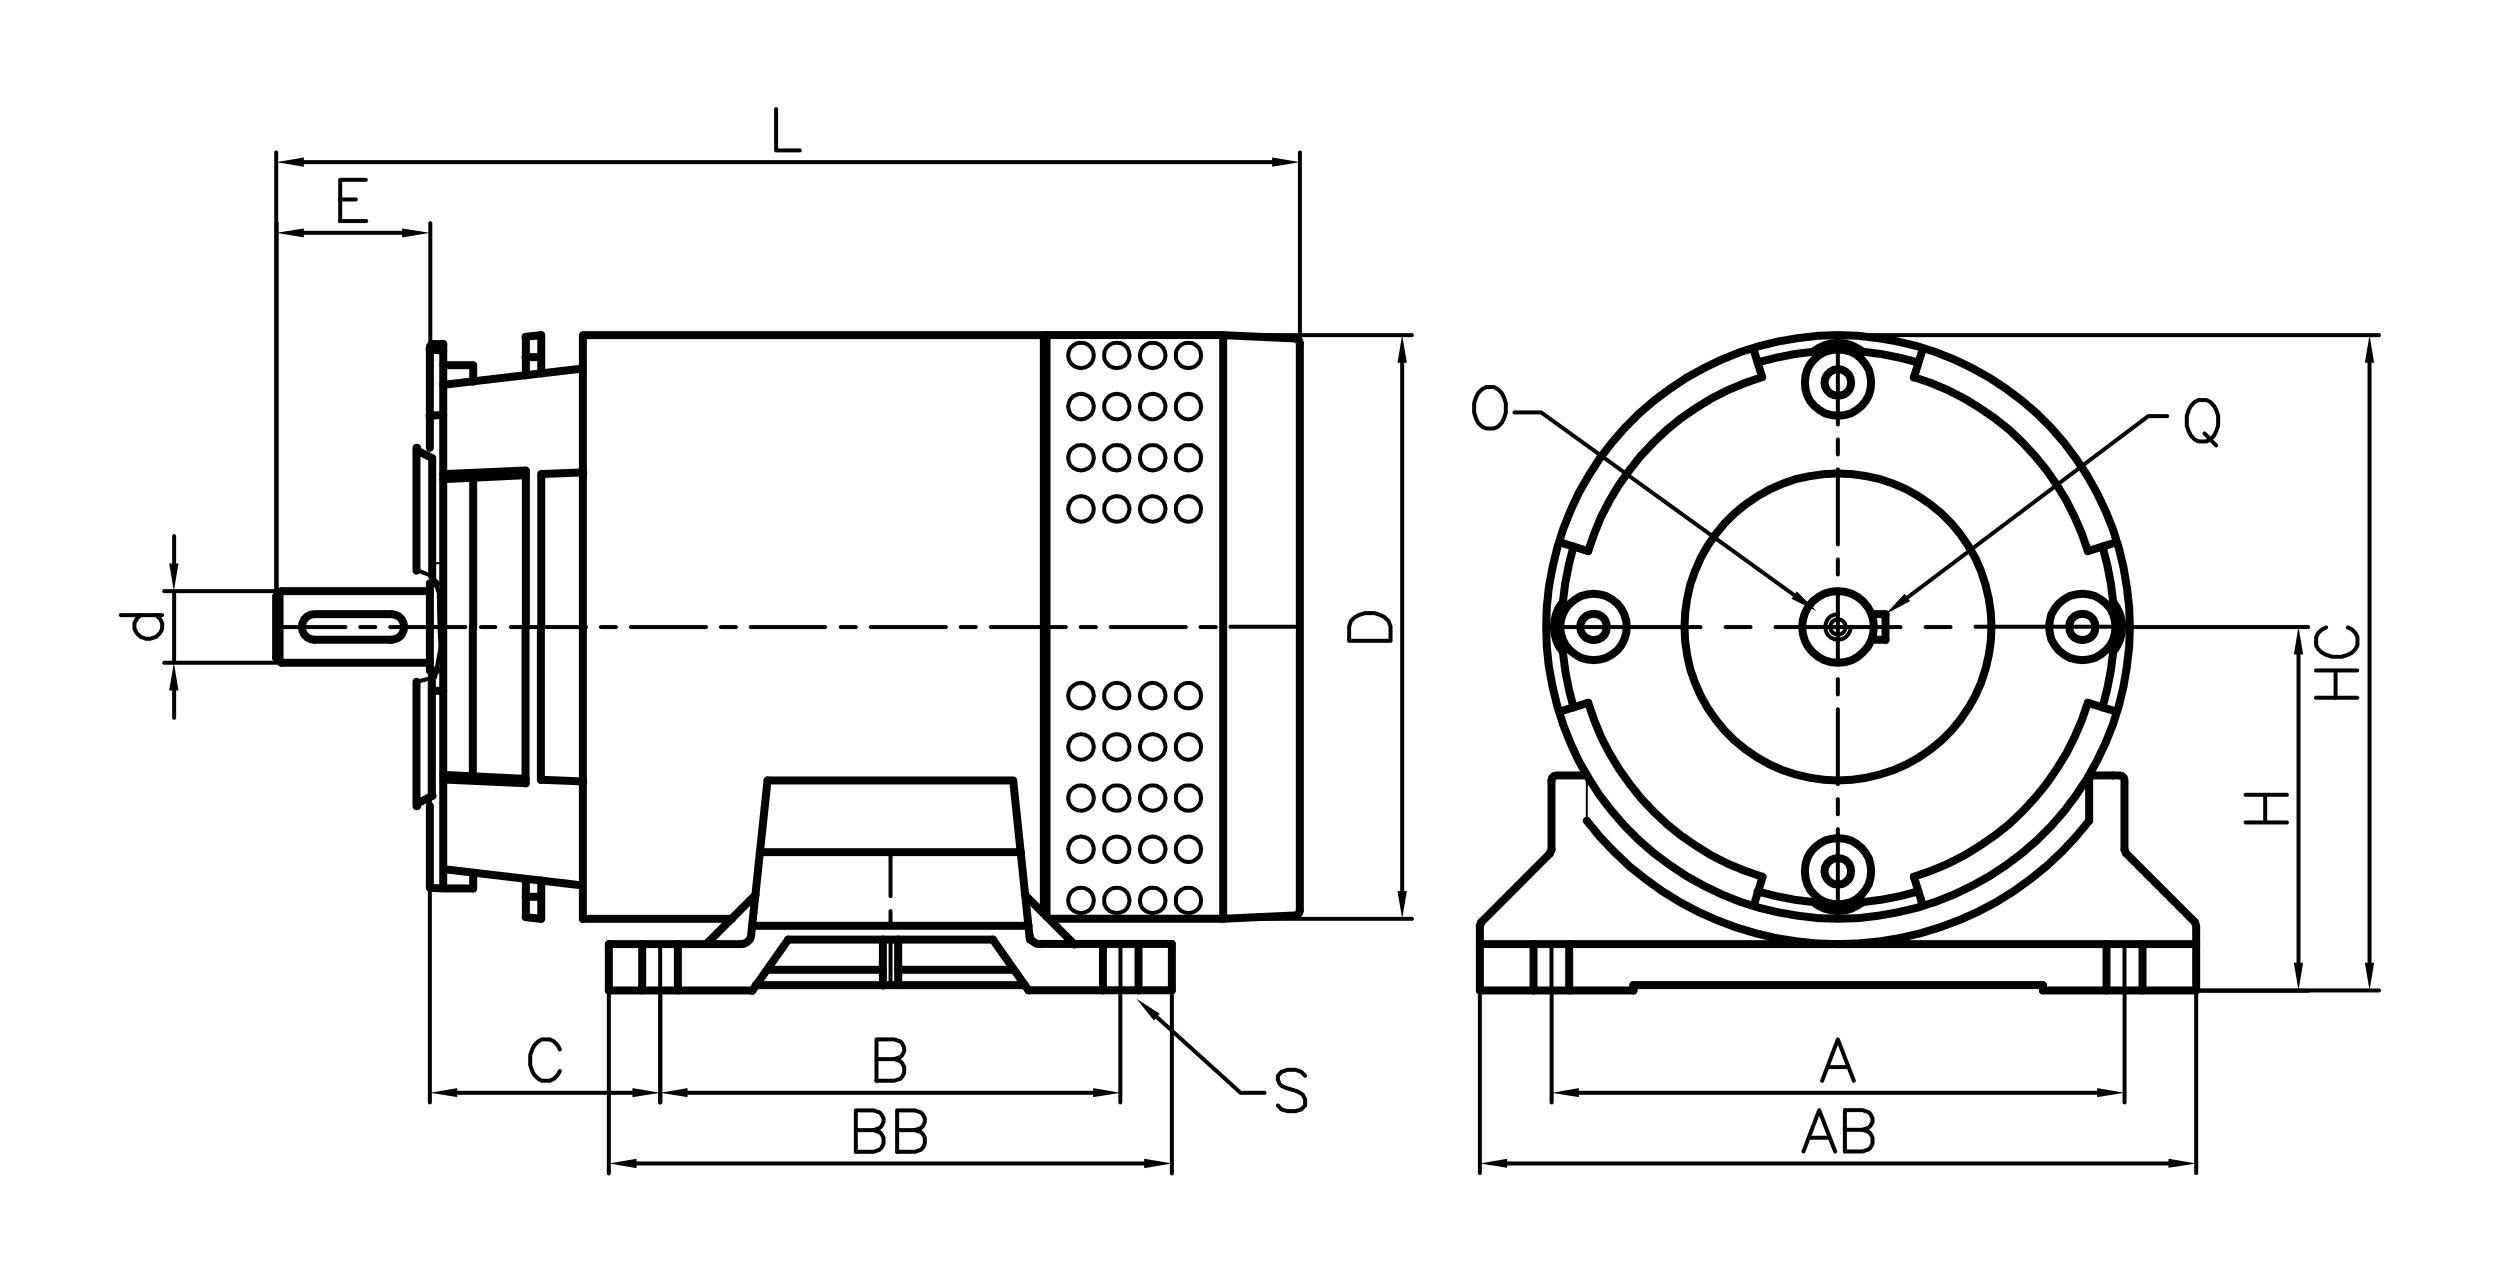<svg id="Livello_1" data-name="Livello 1" xmlns="http://www.w3.org/2000/svg" viewBox="0 0 288 147.75"><defs><style>.cls-1,.cls-3,.cls-4,.cls-5{fill:none;}.cls-2{fill-rule:evenodd;}.cls-3,.cls-4,.cls-5{stroke:#000;stroke-linecap:round;stroke-linejoin:round;}.cls-3{stroke-width:0.46px;}.cls-4{stroke-width:0.92px;}.cls-5{stroke-width:0.23px;}</style></defs><title>ME71V-forma-B3-motore-elettrico-non-ventilato</title><rect class="cls-1" width="288" height="147.75"/><polyline class="cls-2" points="219.4 68.4 217.21 70.75 220.05 69.25"/><polyline class="cls-3" points="219.74 68.83 247.47 47.94 249.66 47.94"/><line class="cls-4" x1="170.48" y1="108.76" x2="253" y2="108.76"/><path class="cls-3" d="M549.91,334.67V265.55m-60.67-3.18H551m-20.5,75.49H551" transform="translate(-276.94 -223.76)"/><polyline class="cls-2" points="272.43 110.91 273.5 110.91 272.97 114.1"/><polyline class="cls-2" points="272.43 41.79 273.5 41.79 272.97 38.6"/><path class="cls-3" d="M546,304.18V301m-2.26,0h4.76m-4.76,3.14h4.76" transform="translate(-276.94 -223.76)"/><polyline class="cls-3" points="267.97 72.28 267.51 72.51 267.05 72.93 266.82 73.39 266.82 74.32 267.05 74.78 267.51 75.2 267.97 75.43 268.67 75.66 269.78 75.66 270.47 75.43 270.93 75.2 271.35 74.78 271.58 74.32 271.58 73.39 271.35 72.93 270.93 72.51 270.47 72.28"/><path class="cls-3" d="M541.73,334.67V299.15M522.84,296h20m-12.36,41.89h12.36" transform="translate(-276.94 -223.76)"/><polyline class="cls-2" points="264.25 110.91 265.32 110.91 264.79 114.1"/><polyline class="cls-2" points="264.25 75.39 265.32 75.39 264.79 72.2"/><path class="cls-3" d="M450.57,357.79h76.19m3.18-19.39v20.5m-82.52-20.5v20.5m90.47-40.39v-3.19m-2.26,0h4.76m-4.76,3.19h4.76" transform="translate(-276.94 -223.76)"/><polyline class="cls-2" points="173.63 133.49 173.63 134.53 170.48 134.03"/><polyline class="cls-2" points="249.81 133.49 249.81 134.53 253 134.03"/><polyline class="cls-3" points="207.76 132.65 209.57 127.89 211.41 132.65"/><line class="cls-3" x1="208.45" y1="131.07" x2="210.72" y2="131.07"/><polyline class="cls-3" points="212.53 132.65 212.53 127.89 214.56 127.89 215.25 128.12 215.48 128.34 215.71 128.81 215.71 129.27 215.48 129.69 215.25 129.92 214.56 130.15 212.53 130.15"/><polyline class="cls-3" points="214.56 130.15 215.25 130.38 215.48 130.61 215.71 131.07 215.71 131.76 215.48 132.19 215.25 132.42 214.56 132.65 212.53 132.65"/><path class="cls-4" d="M521.88,322.08l7.91,7.91m.15,7.87H512.28" transform="translate(-276.94 -223.76)"/><polyline class="cls-2" points="132.92 117.56 130.93 115.06 133.61 116.79"/><polyline class="cls-3" points="133.27 117.17 142.91 125.89 145.67 125.89"/><path class="cls-3" d="M312,242.44H423.5m3.19,20.31V241.32M308.76,291.9V241.32" transform="translate(-276.94 -223.76)"/><polyline class="cls-2" points="35 18.14 35 19.21 31.81 18.68"/><polyline class="cls-2" points="146.55 18.14 146.55 19.21 149.74 18.68"/><polyline class="cls-3" points="89.41 12.57 89.41 17.33 92.14 17.33"/><polygon class="cls-3" points="138.37 103.73 138.3 103.27 138.11 102.85 137.76 102.54 137.38 102.31 136.91 102.27 136.45 102.31 136.03 102.54 135.72 102.85 135.49 103.27 135.46 103.73 135.49 104.19 135.72 104.61 136.03 104.92 136.45 105.11 136.91 105.19 137.38 105.11 137.76 104.92 138.11 104.61 138.3 104.19 138.37 103.73"/><polygon class="cls-3" points="138.37 91.94 138.3 91.48 138.11 91.06 137.76 90.75 137.38 90.52 136.91 90.48 136.45 90.52 136.03 90.75 135.72 91.06 135.49 91.48 135.46 91.94 135.49 92.4 135.72 92.79 136.03 93.13 136.45 93.33 136.91 93.4 137.38 93.33 137.76 93.13 138.11 92.79 138.3 92.4 138.37 91.94"/><polygon class="cls-3" points="138.37 80.15 138.3 79.69 138.11 79.27 137.76 78.96 137.38 78.73 136.91 78.66 136.45 78.73 136.03 78.96 135.72 79.27 135.49 79.69 135.46 80.15 135.49 80.61 135.72 81 136.03 81.34 136.45 81.54 136.91 81.61 137.38 81.54 137.76 81.34 138.11 81 138.3 80.61 138.37 80.15"/><polygon class="cls-3" points="138.37 86.03 138.3 85.61 138.11 85.18 137.76 84.84 137.38 84.65 136.91 84.57 136.45 84.65 136.03 84.84 135.72 85.18 135.49 85.61 135.46 86.03 135.49 86.49 135.72 86.91 136.03 87.22 136.45 87.45 136.91 87.53 137.38 87.45 137.76 87.22 138.11 86.91 138.3 86.49 138.37 86.03"/><polygon class="cls-3" points="138.37 97.82 138.3 97.39 138.11 96.97 137.76 96.63 137.38 96.44 136.91 96.36 136.45 96.44 136.03 96.63 135.72 96.97 135.49 97.39 135.46 97.82 135.49 98.28 135.72 98.7 136.03 99.01 136.45 99.24 136.91 99.31 137.38 99.24 137.76 99.01 138.11 98.7 138.3 98.28 138.37 97.82"/><line class="cls-4" x1="140.91" y1="105.84" x2="120.86" y2="105.84"/><polygon class="cls-3" points="138.37 58.61 138.3 58.19 138.11 57.77 137.76 57.42 137.38 57.23 136.91 57.15 136.45 57.23 136.03 57.42 135.72 57.77 135.49 58.19 135.46 58.61 135.49 59.07 135.72 59.49 136.03 59.84 136.45 60.03 136.91 60.11 137.38 60.03 137.76 59.84 138.11 59.49 138.3 59.07 138.37 58.61"/><polygon class="cls-3" points="138.37 52.74 138.3 52.27 138.11 51.85 137.76 51.55 137.38 51.31 136.91 51.28 136.45 51.31 136.03 51.55 135.72 51.85 135.49 52.27 135.46 52.74 135.49 53.2 135.72 53.62 136.03 53.93 136.45 54.12 136.91 54.2 137.38 54.12 137.76 53.93 138.11 53.62 138.3 53.2 138.37 52.74"/><polygon class="cls-3" points="138.37 46.82 138.3 46.4 138.11 45.98 137.76 45.63 137.38 45.44 136.91 45.36 136.45 45.44 136.03 45.63 135.72 45.98 135.49 46.4 135.46 46.82 135.49 47.28 135.72 47.7 136.03 48.01 136.45 48.24 136.91 48.32 137.38 48.24 137.76 48.01 138.11 47.7 138.3 47.28 138.37 46.82"/><polygon class="cls-3" points="138.37 40.95 138.3 40.49 138.11 40.06 137.76 39.76 137.38 39.53 136.91 39.49 136.45 39.53 136.03 39.76 135.72 40.06 135.49 40.49 135.46 40.95 135.49 41.41 135.72 41.79 136.03 42.14 136.45 42.33 136.91 42.41 137.38 42.33 137.76 42.14 138.11 41.79 138.3 41.41 138.37 40.95"/><line class="cls-4" x1="140.91" y1="38.6" x2="120.56" y2="38.6"/><path class="cls-3" d="M415.24,296H417m-12.1,0h8.64m-12.09,0h1.73m-12.1,0h8.64m-12.1,0h1.73m-12.09,0h8.64m-12.1,0h1.73m-12.1,0H372M360,296h1.72m-12.09,0h8.64m-12.1,0h1.73m-12.1,0h8.64m-12.09,0H334m-12.1,0h8.64m-12.1,0h1.73m-11.44,0h8" transform="translate(-276.94 -223.76)"/><line class="cls-3" x1="141.75" y1="72.2" x2="149.74" y2="72.2"/><path class="cls-3" d="M408.75,357.79H350.27m-3.19-19.39v20.54m64.86-20.54v20.54" transform="translate(-276.94 -223.76)"/><polyline class="cls-2" points="131.81 133.49 131.81 134.57 135 134.03"/><polyline class="cls-2" points="73.33 133.49 73.33 134.57 70.14 134.03"/><polyline class="cls-3" points="98.59 132.69 98.59 127.92 100.63 127.92 101.32 128.15 101.55 128.38 101.78 128.81 101.78 129.27 101.55 129.73 101.32 129.96 100.63 130.19 98.59 130.19"/><polyline class="cls-3" points="100.63 130.19 101.32 130.42 101.55 130.65 101.78 131.07 101.78 131.76 101.55 132.22 101.32 132.45 100.63 132.69 98.59 132.69"/><polyline class="cls-3" points="103.35 132.69 103.35 127.92 105.39 127.92 106.08 128.15 106.31 128.38 106.54 128.81 106.54 129.27 106.31 129.73 106.08 129.96 105.39 130.19 103.35 130.19"/><polyline class="cls-3" points="105.39 130.19 106.08 130.42 106.31 130.65 106.54 131.07 106.54 131.76 106.31 132.22 106.08 132.45 105.39 132.69 103.35 132.69"/><path class="cls-3" d="M356.14,349.65h46.74M406,338.4v12.36M353,338.4v12.36" transform="translate(-276.94 -223.76)"/><polyline class="cls-2" points="79.2 125.35 79.2 126.39 76.05 125.89"/><polyline class="cls-2" points="125.93 125.35 125.93 126.39 129.08 125.89"/><polyline class="cls-3" points="100.97 124.5 100.97 119.74 103.01 119.74 103.7 119.97 103.93 120.2 104.16 120.67 104.16 121.13 103.93 121.55 103.7 121.78 103.01 122.01 100.97 122.01"/><polyline class="cls-3" points="103.01 122.01 103.7 122.24 103.93 122.47 104.16 122.93 104.16 123.62 103.93 124.05 103.7 124.28 103.01 124.5 100.97 124.5"/><path class="cls-4" d="M344.13,262.37h53.06m-50.11,75.49h16.51m-16.51-5.34h15.25m-18.2-2.91h17.12" transform="translate(-276.94 -223.76)"/><path class="cls-3" d="M329.61,349.65h20.2M353,338.4v12.36m-26.54-49.19v49.19" transform="translate(-276.94 -223.76)"/><polyline class="cls-2" points="52.67 125.35 52.67 126.39 49.52 125.89"/><polyline class="cls-2" points="72.86 125.35 72.86 126.39 76.05 125.89"/><polyline class="cls-3" points="64.49 120.9 64.26 120.44 63.8 119.97 63.34 119.74 62.42 119.74 62 119.97 61.54 120.44 61.31 120.9 61.08 121.55 61.08 122.7 61.31 123.39 61.54 123.81 62 124.28 62.42 124.5 63.34 124.5 63.8 124.28 64.26 123.81 64.49 123.39"/><path class="cls-4" d="M331.45,326.11v-1.84m6.07.73v4.41M328,323.88l16.09,1.89m-6.61,3.64,1.77.2m-1.77-2.54,1.77,0m-11.25-1V263.4m3.41,49.81V296m6.07,18V296m1.77,17.62V296m4.84-33.6v67.24m-19.17-13V302.3m1.77,13.14v-13.6" transform="translate(-276.94 -223.76)"/><polyline class="cls-4" points="49.52 102.27 51.09 102.35 54.51 102.35"/><path class="cls-4" d="M325,316.63h0Z" transform="translate(-276.94 -223.76)"/><path class="cls-4" d="M347.08,337.86v-5.34m7.95,0v5.34m-4.11-5.34v5.34M326.46,326v-9.4m1.58-3.57,9.48.46m-9.48.07,9.48.43M325,316.32l1.77-.88" transform="translate(-276.94 -223.76)"/><line class="cls-3" x1="76.05" y1="108.76" x2="76.05" y2="114.1"/><path class="cls-4" d="M339.29,313.59l4.84.19m-4.84,11.41v4.42" transform="translate(-276.94 -223.76)"/><path class="cls-3" d="M312,250.58h11.32m3.19,12.67V249.47m-17.7,42.43V249.47" transform="translate(-276.94 -223.76)"/><polyline class="cls-2" points="35 26.32 35 27.35 31.81 26.82"/><polyline class="cls-2" points="46.33 26.32 46.33 27.35 49.52 26.82"/><polyline class="cls-3" points="39.19 25.47 39.19 20.71 42.14 20.71"/><path class="cls-3" d="M316.13,249.23h3m-3-2.49h1.81" transform="translate(-276.94 -223.76)"/><polyline class="cls-4" points="45.1 73.7 45.52 73.63 45.95 73.43 46.29 73.09 46.48 72.67 46.56 72.2 46.48 71.78 46.29 71.36 45.95 71.01 45.52 70.82 45.1 70.75"/><path class="cls-4" d="M326.46,300.11H309.37m17.09-8.25H309.37" transform="translate(-276.94 -223.76)"/><path class="cls-3" d="M297,300.11v-8.25m0-3.19v-3.15m0,17.78v3.15m11.83-14.59H295.86m12.94,8.25H295.86" transform="translate(-276.94 -223.76)"/><polyline class="cls-2" points="19.49 79.54 20.56 79.54 20.03 76.35"/><polyline class="cls-2" points="19.49 64.91 20.56 64.91 20.03 68.1"/><line class="cls-3" x1="13.92" y1="70.86" x2="18.68" y2="70.86"/><polyline class="cls-3" points="16.19 70.86 15.72 71.32 15.49 71.78 15.49 72.44 15.72 72.9 16.19 73.36 16.84 73.59 17.3 73.59 17.99 73.36 18.45 72.9 18.68 72.44 18.68 71.78 18.45 71.32 17.99 70.86"/><line class="cls-4" x1="36.23" y1="73.7" x2="45.1" y2="73.7"/><polyline class="cls-4" points="45.1 70.75 36.23 70.75 35.77 70.82 35.39 71.01 35.04 71.36 34.85 71.78 34.77 72.2 34.85 72.67 35.04 73.09 35.39 73.43 35.77 73.63 36.23 73.7"/><line class="cls-3" x1="32.43" y1="68.1" x2="32.43" y2="76.35"/><line class="cls-4" x1="32.43" y1="76.35" x2="31.81" y2="75.78"/><polyline class="cls-4" points="32.43 68.1 31.81 68.67 31.81 75.78"/><path class="cls-4" d="M328,268.09l16.09-1.88m-6.61-3.65,1.77-.19m-1.77,2.53,1.77,0" transform="translate(-276.94 -223.76)"/><polyline class="cls-3" points="48.02 78.54 50.13 78 50.75 74.58"/><polyline class="cls-3" points="49.98 66.44 50.55 68.36 50.63 72.2 50.75 74.58"/><line class="cls-3" x1="49.98" y1="66.44" x2="48.02" y2="65.68"/><path class="cls-4" d="M331.45,278.76V296m6.07-18v18m-10.33,5h-.73m.27,2.34H328" transform="translate(-276.94 -223.76)"/><line class="cls-5" x1="49.79" y1="64.87" x2="51.09" y2="64.87"/><line class="cls-4" x1="50.21" y1="67.21" x2="49.52" y2="67.21"/><path class="cls-4" d="M325,275.35h0Z" transform="translate(-276.94 -223.76)"/><polyline class="cls-4" points="48.02 51.89 49.79 52.77 49.79 66.41"/><path class="cls-4" d="M337.52,267v-4.42m-6.07,3.3v1.84M328,278.38l9.48-.42m-9.48,1,9.48-.46m-12.56,11V275.35" transform="translate(-276.94 -223.76)"/><polyline class="cls-4" points="49.94 39.64 49.71 39.72 49.55 39.87 49.52 40.06"/><path class="cls-4" d="M358.3,332.52l5.68-5.68m1.38,8.64h13.29m-15.06-5.07h31.84m-30.07-16.74h28.3m-29.18,8.26h30.06M364,337.25h31m-14.6-1.77h13.25M367.74,332h23.58m6.18-2.65V262.37M397.19,329V262.37m-57.9,16,4.84-.19m-4.84-11.41v-4.41m0,16V296m-12.83-5v10m0-25.65V263.83m1.58,2h3.41M328,271.55l-1.58.11m.42-8.26H328m0,.73-1.58-.11" transform="translate(-276.94 -223.76)"/><polyline class="cls-4" points="85.38 108.76 85.69 108.72 86.03 108.57 86.27 108.34 86.46 108.07 86.53 107.72 88.42 89.91"/><path class="cls-4" d="M380.41,337.25V332m-1.76,5.3V332m-15.06,5.91,4.15-5.91" transform="translate(-276.94 -223.76)"/><path class="cls-3" d="M379.53,328.72v1.73m0-8.52V327" transform="translate(-276.94 -223.76)"/><line class="cls-3" x1="102.59" y1="108.42" x2="102.59" y2="113.48"/><path class="cls-4" d="M395.43,337.86,391.32,332m9.41.57L395,326.84m.39,11h16.51m0-5.34H396.73" transform="translate(-276.94 -223.76)"/><polyline class="cls-4" points="118.6 107.72 118.67 108.07 118.87 108.34 119.14 108.57 119.44 108.72 119.79 108.76"/><path class="cls-4" d="M408.1,332.52v5.34M404,332.52v5.34M395.58,332l-1.92-18.28" transform="translate(-276.94 -223.76)"/><polygon class="cls-3" points="134.27 103.73 134.19 103.27 134 102.85 133.65 102.54 133.23 102.31 132.77 102.27 132.35 102.31 131.92 102.54 131.58 102.85 131.39 103.27 131.31 103.73 131.39 104.19 131.58 104.61 131.92 104.92 132.35 105.11 132.77 105.19 133.23 105.11 133.65 104.92 134 104.61 134.19 104.19 134.27 103.73"/><line class="cls-4" x1="135" y1="114.1" x2="135" y2="108.76"/><polygon class="cls-3" points="134.27 91.94 134.19 91.48 134 91.06 133.65 90.75 133.23 90.52 132.77 90.48 132.35 90.52 131.92 90.75 131.58 91.06 131.39 91.48 131.31 91.94 131.39 92.4 131.58 92.79 131.92 93.13 132.35 93.33 132.77 93.4 133.23 93.33 133.65 93.13 134 92.79 134.19 92.4 134.27 91.94"/><polygon class="cls-3" points="134.27 86.03 134.19 85.61 134 85.18 133.65 84.84 133.23 84.65 132.77 84.57 132.35 84.65 131.92 84.84 131.58 85.18 131.39 85.61 131.31 86.03 131.39 86.49 131.58 86.91 131.92 87.22 132.35 87.45 132.77 87.53 133.23 87.45 133.65 87.22 134 86.91 134.19 86.49 134.27 86.03"/><polygon class="cls-3" points="134.27 97.82 134.19 97.39 134 96.97 133.65 96.63 133.23 96.44 132.77 96.36 132.35 96.44 131.92 96.63 131.58 96.97 131.39 97.39 131.31 97.82 131.39 98.28 131.58 98.7 131.92 99.01 132.35 99.24 132.77 99.31 133.23 99.24 133.65 99.01 134 98.7 134.19 98.28 134.27 97.82"/><polygon class="cls-3" points="126.01 103.73 125.93 103.27 125.74 102.85 125.39 102.54 124.97 102.31 124.55 102.27 124.09 102.31 123.67 102.54 123.32 102.85 123.13 103.27 123.05 103.73 123.13 104.19 123.32 104.61 123.67 104.92 124.09 105.11 124.55 105.19 124.97 105.11 125.39 104.92 125.74 104.61 125.93 104.19 126.01 103.73"/><line class="cls-3" x1="129.08" y1="108.76" x2="129.08" y2="114.1"/><polygon class="cls-3" points="126.01 91.94 125.93 91.48 125.74 91.06 125.39 90.75 124.97 90.52 124.55 90.48 124.09 90.52 123.67 90.75 123.32 91.06 123.13 91.48 123.05 91.94 123.13 92.4 123.32 92.79 123.67 93.13 124.09 93.33 124.55 93.4 124.97 93.33 125.39 93.13 125.74 92.79 125.93 92.4 126.01 91.94"/><polygon class="cls-3" points="126.01 86.03 125.93 85.61 125.74 85.18 125.39 84.84 124.97 84.65 124.55 84.57 124.09 84.65 123.67 84.84 123.32 85.18 123.13 85.61 123.05 86.03 123.13 86.49 123.32 86.91 123.67 87.22 124.09 87.45 124.55 87.53 124.97 87.45 125.39 87.22 125.74 86.91 125.93 86.49 126.01 86.03"/><polygon class="cls-3" points="126.01 97.82 125.93 97.39 125.74 96.97 125.39 96.63 124.97 96.44 124.55 96.36 124.09 96.44 123.67 96.63 123.32 96.97 123.13 97.39 123.05 97.82 123.13 98.28 123.32 98.7 123.67 99.01 124.09 99.24 124.55 99.31 124.97 99.24 125.39 99.01 125.74 98.7 125.93 98.28 126.01 97.82"/><polygon class="cls-3" points="130.12 103.73 130.04 103.27 129.85 102.85 129.54 102.54 129.12 102.31 128.66 102.27 128.2 102.31 127.78 102.54 127.47 102.85 127.24 103.27 127.2 103.73 127.24 104.19 127.47 104.61 127.78 104.92 128.2 105.11 128.66 105.19 129.12 105.11 129.54 104.92 129.85 104.61 130.04 104.19 130.12 103.73"/><polygon class="cls-3" points="130.12 91.94 130.04 91.48 129.85 91.06 129.54 90.75 129.12 90.52 128.66 90.48 128.2 90.52 127.78 90.75 127.47 91.06 127.24 91.48 127.2 91.94 127.24 92.4 127.47 92.79 127.78 93.13 128.2 93.33 128.66 93.4 129.12 93.33 129.54 93.13 129.85 92.79 130.04 92.4 130.12 91.94"/><polygon class="cls-3" points="130.12 86.03 130.04 85.61 129.85 85.18 129.54 84.84 129.12 84.65 128.66 84.57 128.2 84.65 127.78 84.84 127.47 85.18 127.24 85.61 127.2 86.03 127.24 86.49 127.47 86.91 127.78 87.22 128.2 87.45 128.66 87.53 129.12 87.45 129.54 87.22 129.85 86.91 130.04 86.49 130.12 86.03"/><polygon class="cls-3" points="130.12 97.82 130.04 97.39 129.85 96.97 129.54 96.63 129.12 96.44 128.66 96.36 128.2 96.44 127.78 96.63 127.47 96.97 127.24 97.39 127.2 97.82 127.24 98.28 127.47 98.7 127.78 99.01 128.2 99.24 128.66 99.31 129.12 99.24 129.54 99.01 129.85 98.7 130.04 98.28 130.12 97.82"/><polygon class="cls-3" points="134.27 80.15 134.19 79.69 134 79.27 133.65 78.96 133.23 78.73 132.77 78.66 132.35 78.73 131.92 78.96 131.58 79.27 131.39 79.69 131.31 80.15 131.39 80.61 131.58 81 131.92 81.34 132.35 81.54 132.77 81.61 133.23 81.54 133.65 81.34 134 81 134.19 80.61 134.27 80.15"/><polygon class="cls-3" points="126.01 80.15 125.93 79.69 125.74 79.27 125.39 78.96 124.97 78.73 124.55 78.66 124.09 78.73 123.67 78.96 123.32 79.27 123.13 79.69 123.05 80.15 123.13 80.61 123.32 81 123.67 81.34 124.09 81.54 124.55 81.61 124.97 81.54 125.39 81.34 125.74 81 125.93 80.61 126.01 80.15"/><polygon class="cls-3" points="130.12 80.15 130.04 79.69 129.85 79.27 129.54 78.96 129.12 78.73 128.66 78.66 128.2 78.73 127.78 78.96 127.47 79.27 127.24 79.69 127.2 80.15 127.24 80.61 127.47 81 127.78 81.34 128.2 81.54 128.66 81.61 129.12 81.54 129.54 81.34 129.85 81 130.04 80.61 130.12 80.15"/><polygon class="cls-3" points="134.27 58.61 134.19 58.19 134 57.77 133.65 57.42 133.23 57.23 132.77 57.15 132.35 57.23 131.92 57.42 131.58 57.77 131.39 58.19 131.31 58.61 131.39 59.07 131.58 59.49 131.92 59.84 132.35 60.03 132.77 60.11 133.23 60.03 133.65 59.84 134 59.49 134.19 59.07 134.27 58.61"/><polygon class="cls-3" points="134.27 52.74 134.19 52.27 134 51.85 133.65 51.55 133.23 51.31 132.77 51.28 132.35 51.31 131.92 51.55 131.58 51.85 131.39 52.27 131.31 52.74 131.39 53.2 131.58 53.62 131.92 53.93 132.35 54.12 132.77 54.2 133.23 54.12 133.65 53.93 134 53.62 134.19 53.2 134.27 52.74"/><polygon class="cls-3" points="134.27 46.82 134.19 46.4 134 45.98 133.65 45.63 133.23 45.44 132.77 45.36 132.35 45.44 131.92 45.63 131.58 45.98 131.39 46.4 131.31 46.82 131.39 47.28 131.58 47.7 131.92 48.01 132.35 48.24 132.77 48.32 133.23 48.24 133.65 48.01 134 47.7 134.19 47.28 134.27 46.82"/><polygon class="cls-3" points="134.27 40.95 134.19 40.49 134 40.06 133.65 39.76 133.23 39.53 132.77 39.49 132.35 39.53 131.92 39.76 131.58 40.06 131.39 40.49 131.31 40.95 131.39 41.41 131.58 41.79 131.92 42.14 132.35 42.33 132.77 42.41 133.23 42.33 133.65 42.14 134 41.79 134.19 41.41 134.27 40.95"/><polygon class="cls-3" points="126.01 58.61 125.93 58.19 125.74 57.77 125.39 57.42 124.97 57.23 124.55 57.15 124.09 57.23 123.67 57.42 123.32 57.77 123.13 58.19 123.05 58.61 123.13 59.07 123.32 59.49 123.67 59.84 124.09 60.03 124.55 60.11 124.97 60.03 125.39 59.84 125.74 59.49 125.93 59.07 126.01 58.61"/><polygon class="cls-3" points="126.01 52.74 125.93 52.27 125.74 51.85 125.39 51.55 124.97 51.31 124.55 51.28 124.09 51.31 123.67 51.55 123.32 51.85 123.13 52.27 123.05 52.74 123.13 53.2 123.32 53.62 123.67 53.93 124.09 54.12 124.55 54.2 124.97 54.12 125.39 53.93 125.74 53.62 125.93 53.2 126.01 52.74"/><polygon class="cls-3" points="126.01 46.82 125.93 46.4 125.74 45.98 125.39 45.63 124.97 45.44 124.55 45.36 124.09 45.44 123.67 45.63 123.32 45.98 123.13 46.4 123.05 46.82 123.13 47.28 123.32 47.7 123.67 48.01 124.09 48.24 124.55 48.32 124.97 48.24 125.39 48.01 125.74 47.7 125.93 47.28 126.01 46.82"/><polygon class="cls-3" points="126.01 40.95 125.93 40.49 125.74 40.06 125.39 39.76 124.97 39.53 124.55 39.49 124.09 39.53 123.67 39.76 123.32 40.06 123.13 40.49 123.05 40.95 123.13 41.41 123.32 41.79 123.67 42.14 124.09 42.33 124.55 42.41 124.97 42.33 125.39 42.14 125.74 41.79 125.93 41.41 126.01 40.95"/><polygon class="cls-3" points="130.12 58.61 130.04 58.19 129.85 57.77 129.54 57.42 129.12 57.23 128.66 57.15 128.2 57.23 127.78 57.42 127.47 57.77 127.24 58.19 127.2 58.61 127.24 59.07 127.47 59.49 127.78 59.84 128.2 60.03 128.66 60.11 129.12 60.03 129.54 59.84 129.85 59.49 130.04 59.07 130.12 58.61"/><polygon class="cls-3" points="130.12 46.82 130.04 46.4 129.85 45.98 129.54 45.63 129.12 45.44 128.66 45.36 128.2 45.44 127.78 45.63 127.47 45.98 127.24 46.4 127.2 46.82 127.24 47.28 127.47 47.7 127.78 48.01 128.2 48.24 128.66 48.32 129.12 48.24 129.54 48.01 129.85 47.7 130.04 47.28 130.12 46.82"/><polygon class="cls-3" points="130.12 40.95 130.04 40.49 129.85 40.06 129.54 39.76 129.12 39.53 128.66 39.49 128.2 39.53 127.78 39.76 127.47 40.06 127.24 40.49 127.2 40.95 127.24 41.41 127.47 41.79 127.78 42.14 128.2 42.33 128.66 42.41 129.12 42.33 129.54 42.14 129.85 41.79 130.04 41.41 130.12 40.95"/><polygon class="cls-3" points="130.12 52.74 130.04 52.27 129.85 51.85 129.54 51.55 129.12 51.31 128.66 51.28 128.2 51.31 127.78 51.55 127.47 51.85 127.24 52.27 127.2 52.74 127.24 53.2 127.47 53.62 127.78 53.93 128.2 54.12 128.66 54.2 129.12 54.12 129.54 53.93 129.85 53.62 130.04 53.2 130.12 52.74"/><polyline class="cls-2" points="207 68.13 209.26 70.4 206.38 68.98"/><polyline class="cls-3" points="206.69 68.56 177.54 47.51 174.47 47.51"/><path class="cls-3" d="M458.83,349.65h59.71m3.15-11.25v12.36m-66-12.36v12.36" transform="translate(-276.94 -223.76)"/><polyline class="cls-2" points="181.88 125.35 181.88 126.39 178.73 125.89"/><polyline class="cls-2" points="241.59 125.35 241.59 126.39 244.74 125.89"/><polyline class="cls-3" points="209.91 124.5 211.72 119.74 213.56 124.5"/><line class="cls-3" x1="210.6" y1="122.93" x2="212.87" y2="122.93"/><line class="cls-4" x1="188.14" y1="114.1" x2="170.48" y2="114.1"/><polyline class="cls-4" points="182.8 94.55 184.3 96.4 185.95 98.13 187.68 99.78 189.56 101.27 191.48 102.66 193.52 103.92 195.63 105.04 197.78 106 200.01 106.84 202.31 107.53 204.61 108.07 207 108.45 209.34 108.69 211.72 108.76 214.1 108.69 216.48 108.45 218.82 108.07 221.16 107.53 223.43 106.84 225.7 106 227.85 105.04 229.96 103.92 231.99 102.66 233.91 101.27 235.76 99.78 237.52 98.13 239.14 96.4 240.67 94.55"/><polygon class="cls-4" points="185.11 72.2 185.03 71.74 184.84 71.32 184.49 70.98 184.07 70.78 183.57 70.71 183.11 70.78 182.69 70.98 182.34 71.32 182.11 71.74 182.03 72.2 182.11 72.7 182.34 73.13 182.69 73.47 183.11 73.66 183.57 73.74 184.07 73.66 184.49 73.47 184.84 73.13 185.03 72.7 185.11 72.2"/><polygon class="cls-4" points="187.41 72.2 187.33 71.47 187.1 70.75 186.76 70.09 186.3 69.52 185.72 69.06 185.03 68.67 184.34 68.48 183.57 68.4 182.84 68.48 182.11 68.67 181.46 69.06 180.88 69.52 180.38 70.09 180.04 70.75 179.81 71.47 179.73 72.2 179.81 72.97 180.04 73.7 180.38 74.36 180.88 74.93 181.46 75.39 182.11 75.78 182.84 75.97 183.57 76.05 184.34 75.97 185.03 75.78 185.72 75.39 186.3 74.93 186.76 74.36 187.1 73.7 187.33 72.97 187.41 72.2"/><polyline class="cls-4" points="182.96 80.96 183.65 82.96 184.45 84.92 185.41 86.76 186.49 88.56 187.72 90.29 189.02 91.94 190.48 93.48 192.02 94.94 193.63 96.24 195.36 97.43 197.16 98.55 199.05 99.51 201 100.31 203 101"/><polyline class="cls-4" points="203 43.44 201 44.13 199.05 44.94 197.16 45.9 195.36 47.01 193.63 48.2 192.02 49.51 190.48 50.97 189.02 52.51 187.72 54.16 186.49 55.88 185.41 57.69 184.45 59.53 183.65 61.49 182.96 63.49"/><path class="cls-3" d="M498.76,296h2.88m-20.16,0h14.4m-20.16,0h2.88m-23.54,0h17.78" transform="translate(-276.94 -223.76)"/><line class="cls-3" x1="227.58" y1="72.2" x2="245.36" y2="72.2"/><polygon class="cls-4" points="245.36 72.2 245.28 69.94 245.01 67.64 244.63 65.37 244.09 63.14 243.4 60.95 242.55 58.84 241.56 56.77 240.44 54.77 239.17 52.85 237.79 51.01 236.29 49.28 234.68 47.67 232.95 46.17 231.11 44.79 229.19 43.52 227.19 42.41 225.12 41.41 222.97 40.56 220.82 39.87 218.55 39.33 216.33 38.95 214.02 38.68 211.72 38.6 209.45 38.68 207.15 38.95 204.88 39.33 202.66 39.87 200.47 40.56 198.35 41.41 196.28 42.41 194.28 43.52 192.37 44.79 190.52 46.17 188.79 47.67 187.18 49.28 185.68 51.01 184.26 52.85 183.03 54.77 181.88 56.77 180.92 58.84 180.08 60.95 179.39 63.14 178.85 65.37 178.43 67.64 178.19 69.94 178.12 72.2 178.19 74.51 178.43 76.81 178.85 79.08 179.39 81.31 180.08 83.49 180.92 85.61 181.88 87.68 183.03 89.68 184.26 91.6 185.68 93.44 187.18 95.17 188.79 96.78 190.52 98.28 192.37 99.66 194.28 100.93 196.28 102.04 198.35 103.04 200.47 103.89 202.66 104.58 204.88 105.11 207.15 105.5 209.45 105.77 211.72 105.84 214.02 105.77 216.33 105.5 218.55 105.11 220.82 104.58 222.97 103.89 225.12 103.04 227.19 102.04 229.19 100.93 231.11 99.66 232.95 98.28 234.68 96.78 236.29 95.17 237.79 93.44 239.17 91.6 240.44 89.68 241.56 87.68 242.55 85.61 243.4 83.49 244.09 81.31 244.63 79.08 245.01 76.81 245.28 74.51 245.36 72.2"/><path class="cls-3" d="M438.47,326.42V265.55m-20.08-3.18h21.2m-21.2,67.24h21.2" transform="translate(-276.94 -223.76)"/><polyline class="cls-2" points="160.99 102.66 162.07 102.66 161.53 105.84"/><polyline class="cls-2" points="160.99 41.79 162.07 41.79 161.53 38.6"/><polygon class="cls-3" points="160.19 73.82 155.42 73.82 155.42 72.2 155.62 71.55 156.08 71.09 156.54 70.86 157.23 70.63 158.34 70.63 159.03 70.86 159.49 71.09 159.96 71.55 160.19 72.2 160.19 73.82"/><line class="cls-4" x1="140.91" y1="105.84" x2="140.91" y2="38.6"/><line class="cls-5" x1="140.91" y1="105.84" x2="140.91" y2="38.6"/><line class="cls-4" x1="149.74" y1="104.88" x2="149.74" y2="39.56"/><polyline class="cls-3" points="150.35 123.93 149.89 123.47 149.24 123.24 148.32 123.24 147.63 123.47 147.21 123.93 147.21 124.39 147.4 124.85 147.63 125.08 148.09 125.31 149.47 125.73 149.89 125.97 150.13 126.19 150.35 126.66 150.35 127.35 149.89 127.81 149.24 128 148.32 128 147.63 127.81 147.21 127.35"/><polyline class="cls-4" points="140.91 105.84 149.16 105.46 149.47 105.38 149.66 105.19 149.74 104.88"/><path class="cls-4" d="M447.58,330l-.16.42m10.29,2.11v5.34m-4.11-5.34v5.34" transform="translate(-276.94 -223.76)"/><line class="cls-3" x1="178.73" y1="108.76" x2="178.73" y2="114.1"/><line class="cls-4" x1="178.73" y1="89.91" x2="178.73" y2="97.89"/><polyline class="cls-4" points="182.8 89.33 179.31 89.33 179 89.41 178.81 89.6 178.73 89.91"/><line class="cls-5" x1="182.8" y1="89.33" x2="182.8" y2="94.55"/><line class="cls-4" x1="178.54" y1="98.32" x2="178.73" y2="97.89"/><polyline class="cls-4" points="170.48 108.19 170.48 114.1 170.48 106.65"/><path class="cls-4" d="M417.85,262.37l8.26.38m29.38,59.33L447.58,330" transform="translate(-276.94 -223.76)"/><polyline class="cls-4" points="149.74 39.56 149.66 39.26 149.47 39.06 149.16 38.99"/><polygon class="cls-3" points="171.21 44.59 170.75 44.83 170.28 45.29 170.05 45.75 169.82 46.44 169.82 47.55 170.05 48.24 170.28 48.7 170.75 49.16 171.21 49.36 172.09 49.36 172.55 49.16 173.01 48.7 173.24 48.24 173.47 47.55 173.47 46.44 173.24 45.75 173.01 45.29 172.55 44.83 172.09 44.59 171.21 44.59"/><line class="cls-4" x1="182.96" y1="63.49" x2="179.73" y2="62.49"/><polyline class="cls-4" points="180.04 69.36 179.58 69.98 179.27 70.71 179.08 71.44 179 72.2 179.08 73.01 179.27 73.74 179.58 74.47 180.04 75.08"/><polyline class="cls-4" points="181.27 62.95 180.73 65.06 180.31 67.21 180.04 69.36"/><line class="cls-4" x1="182.96" y1="80.96" x2="179.73" y2="81.96"/><polyline class="cls-4" points="180.04 75.08 180.31 77.23 180.73 79.39 181.27 81.5"/><path class="cls-3" d="M488.66,276.11v-1.72m0,12.09v-8.64m0,12.1v-1.73m0,12.1v-8.64m0,12.09V302m0,12.1v-8.64m0,12.1v-1.73m0,13.75v-10.3" transform="translate(-276.94 -223.76)"/><line class="cls-3" x1="211.72" y1="48.9" x2="211.72" y2="38.6"/><polyline class="cls-4" points="220.47 101 222.47 100.31 224.39 99.51 226.27 98.55 228.08 97.43 229.81 96.24 231.46 94.94 232.99 93.48 234.41 91.94 235.76 90.29 236.95 88.56 238.06 86.76 238.98 84.92 239.83 82.96 240.52 80.96"/><polygon class="cls-4" points="229.42 72.2 229.34 70.59 229.11 68.98 228.73 67.37 228.23 65.83 227.58 64.33 226.77 62.91 225.85 61.57 224.81 60.3 223.66 59.15 222.39 58.11 221.05 57.19 219.63 56.38 218.13 55.73 216.56 55.19 214.98 54.85 213.37 54.62 211.72 54.54 210.11 54.62 208.49 54.85 206.88 55.19 205.34 55.73 203.85 56.38 202.43 57.19 201.08 58.11 199.81 59.15 198.66 60.3 197.63 61.57 196.7 62.91 195.9 64.33 195.25 65.83 194.71 67.37 194.36 68.98 194.13 70.59 194.05 72.2 194.13 73.86 194.36 75.47 194.71 77.08 195.25 78.62 195.9 80.11 196.7 81.54 197.63 82.88 198.66 84.15 199.81 85.3 201.08 86.34 202.43 87.26 203.85 88.06 205.34 88.72 206.88 89.22 208.49 89.6 210.11 89.83 211.72 89.91 213.37 89.83 214.98 89.6 216.56 89.22 218.13 88.72 219.63 88.06 221.05 87.26 222.39 86.34 223.66 85.3 224.81 84.15 225.85 82.88 226.77 81.54 227.58 80.11 228.23 78.62 228.73 77.08 229.11 75.47 229.34 73.86 229.42 72.2"/><line class="cls-4" x1="235.33" y1="113.48" x2="188.14" y2="113.48"/><polyline class="cls-4" points="214.6 103.92 216.75 103.65 218.9 103.23 220.97 102.69"/><path class="cls-4" d="M480,324.77,479,328m-13.86,9.87v-.61" transform="translate(-276.94 -223.76)"/><polyline class="cls-4" points="202.46 102.69 204.58 103.23 206.73 103.65 208.88 103.92 209.49 104.34 210.22 104.69 210.95 104.88 211.72 104.96 212.53 104.88 213.25 104.69 213.95 104.34 214.6 103.92"/><polygon class="cls-4" points="215.56 100.39 215.48 99.62 215.29 98.89 214.91 98.24 214.44 97.66 213.87 97.2 213.22 96.82 212.49 96.63 211.72 96.55 210.99 96.63 210.26 96.82 209.61 97.2 209.03 97.66 208.53 98.24 208.19 98.89 207.99 99.62 207.92 100.39 207.99 101.12 208.19 101.85 208.53 102.5 209.03 103.08 209.61 103.58 210.26 103.92 210.99 104.11 211.72 104.19 212.49 104.11 213.22 103.92 213.87 103.58 214.44 103.08 214.91 102.5 215.29 101.85 215.48 101.12 215.56 100.39"/><polygon class="cls-4" points="213.25 100.39 213.18 99.89 212.99 99.47 212.64 99.12 212.22 98.93 211.72 98.85 211.26 98.93 210.84 99.12 210.49 99.47 210.26 99.89 210.18 100.39 210.26 100.85 210.49 101.27 210.84 101.62 211.26 101.85 211.72 101.89 212.22 101.85 212.64 101.62 212.99 101.27 213.18 100.85 213.25 100.39"/><path class="cls-4" d="M523.76,332.52v5.34m-4.15-5.34v5.34m-22.19-13.09,1,3.22" transform="translate(-276.94 -223.76)"/><line class="cls-3" x1="244.74" y1="108.76" x2="244.74" y2="114.1"/><path class="cls-4" d="M521.69,321.66l.19.42m-9.6,15.78v-.61" transform="translate(-276.94 -223.76)"/><polyline class="cls-4" points="243.4 89.33 240.67 89.33 240.67 94.55"/><polyline class="cls-4" points="244.74 97.89 244.74 89.91 244.67 89.6 244.47 89.41 244.17 89.33 243.4 89.33"/><path class="cls-4" d="M492.54,294.51h1.61m-1.61,2.95h1.61" transform="translate(-276.94 -223.76)"/><polyline class="cls-4" points="220.97 41.75 218.9 41.22 216.75 40.79 214.6 40.52"/><polygon class="cls-4" points="215.87 72.2 215.79 71.44 215.56 70.63 215.17 69.94 214.64 69.29 214.02 68.79 213.33 68.4 212.53 68.17 211.72 68.1 210.91 68.17 210.14 68.4 209.45 68.79 208.8 69.29 208.3 69.94 207.92 70.63 207.69 71.44 207.61 72.2 207.69 73.01 207.92 73.82 208.3 74.51 208.8 75.12 209.45 75.66 210.14 76.05 210.91 76.28 211.72 76.35 212.53 76.28 213.33 76.05 214.02 75.66 214.64 75.12 215.17 74.51 215.56 73.82 215.79 73.01 215.87 72.2"/><polyline class="cls-3" points="211.72 70.75 211.3 70.82 210.87 71.01 210.53 71.36 210.34 71.78 210.26 72.2 210.34 72.67 210.53 73.09 210.87 73.43 211.3 73.63 211.72 73.7 212.18 73.63 212.6 73.43 212.91 73.09 213.14 72.67 213.22 72.2"/><polygon class="cls-3" points="212.64 72.2 212.56 71.9 212.37 71.59 212.06 71.4 211.72 71.32 211.41 71.4 211.1 71.59 210.91 71.9 210.84 72.2 210.91 72.55 211.1 72.86 211.41 73.05 211.72 73.13 212.06 73.05 212.37 72.86 212.56 72.55 212.64 72.2"/><polygon class="cls-4" points="213.25 44.06 213.18 43.6 212.99 43.17 212.64 42.83 212.22 42.6 211.72 42.52 211.26 42.6 210.84 42.83 210.49 43.17 210.26 43.6 210.18 44.06 210.26 44.56 210.49 44.98 210.84 45.33 211.26 45.52 211.72 45.59 212.22 45.52 212.64 45.33 212.99 44.98 213.18 44.56 213.25 44.06"/><polyline class="cls-4" points="208.88 40.52 206.73 40.79 204.58 41.22 202.46 41.75"/><line class="cls-4" x1="203" y1="43.44" x2="202" y2="40.22"/><polygon class="cls-4" points="215.56 44.06 215.48 43.33 215.29 42.6 214.91 41.95 214.44 41.37 213.87 40.87 213.22 40.52 212.49 40.33 211.72 40.26 210.99 40.33 210.26 40.52 209.61 40.87 209.03 41.37 208.53 41.95 208.19 42.6 207.99 43.33 207.92 44.06 207.99 44.83 208.19 45.55 208.53 46.21 209.03 46.78 209.61 47.24 210.26 47.63 210.99 47.82 211.72 47.9 212.49 47.82 213.22 47.63 213.87 47.24 214.44 46.78 214.91 46.21 215.29 45.55 215.48 44.83 215.56 44.06"/><polyline class="cls-4" points="214.6 40.52 213.95 40.1 213.25 39.76 212.53 39.56 211.72 39.49 210.95 39.56 210.22 39.76 209.49 40.1 208.88 40.52"/><polyline class="cls-4" points="240.52 63.49 239.83 61.49 238.98 59.53 238.06 57.69 236.95 55.88 235.76 54.16 234.41 52.51 232.99 50.97 231.46 49.51 229.81 48.2 228.08 47.01 226.27 45.9 224.39 44.94 222.47 44.13 220.47 43.44"/><path class="cls-4" d="M517.46,304.72l3.23,1m-3.23-18.47,3.23-1m-23.27-19,1-3.23m-4.27,33.48v-2.95" transform="translate(-276.94 -223.76)"/><polygon class="cls-4" points="243.71 72.2 243.63 71.47 243.44 70.75 243.09 70.09 242.59 69.52 242.02 69.06 241.36 68.67 240.63 68.48 239.9 68.4 239.14 68.48 238.41 68.67 237.75 69.06 237.18 69.52 236.72 70.09 236.33 70.75 236.14 71.47 236.06 72.2 236.14 72.97 236.33 73.7 236.72 74.36 237.18 74.93 237.75 75.39 238.41 75.78 239.14 75.97 239.9 76.05 240.63 75.97 241.36 75.78 242.02 75.39 242.59 74.93 243.09 74.36 243.44 73.7 243.63 72.97 243.71 72.2"/><polygon class="cls-4" points="241.4 72.2 241.32 71.74 241.13 71.32 240.79 70.98 240.37 70.78 239.9 70.71 239.41 70.78 238.98 70.98 238.64 71.32 238.44 71.74 238.37 72.2 238.44 72.7 238.64 73.13 238.98 73.47 239.41 73.66 239.9 73.74 240.37 73.66 240.79 73.47 241.13 73.13 241.32 72.7 241.4 72.2"/><polyline class="cls-4" points="243.44 75.08 243.86 74.47 244.21 73.74 244.4 73.01 244.47 72.2 244.4 71.44 244.21 70.71 243.86 69.98 243.44 69.36 243.17 67.21 242.75 65.06 242.21 62.95"/><polyline class="cls-4" points="242.21 81.5 242.75 79.39 243.17 77.23 243.44 75.08"/><polyline class="cls-4" points="252.84 106.23 253 106.65 253 114.1"/><polygon class="cls-3" points="253.27 46.09 252.81 46.32 252.38 46.78 252.15 47.21 251.92 47.9 251.92 49.05 252.15 49.7 252.38 50.16 252.81 50.62 253.27 50.85 254.19 50.85 254.65 50.62 255.07 50.16 255.3 49.7 255.53 49.05 255.53 47.9 255.3 47.21 255.07 46.78 254.65 46.32 254.19 46.09 253.27 46.09"/><line class="cls-3" x1="253.96" y1="49.93" x2="255.3" y2="51.32"/></svg>